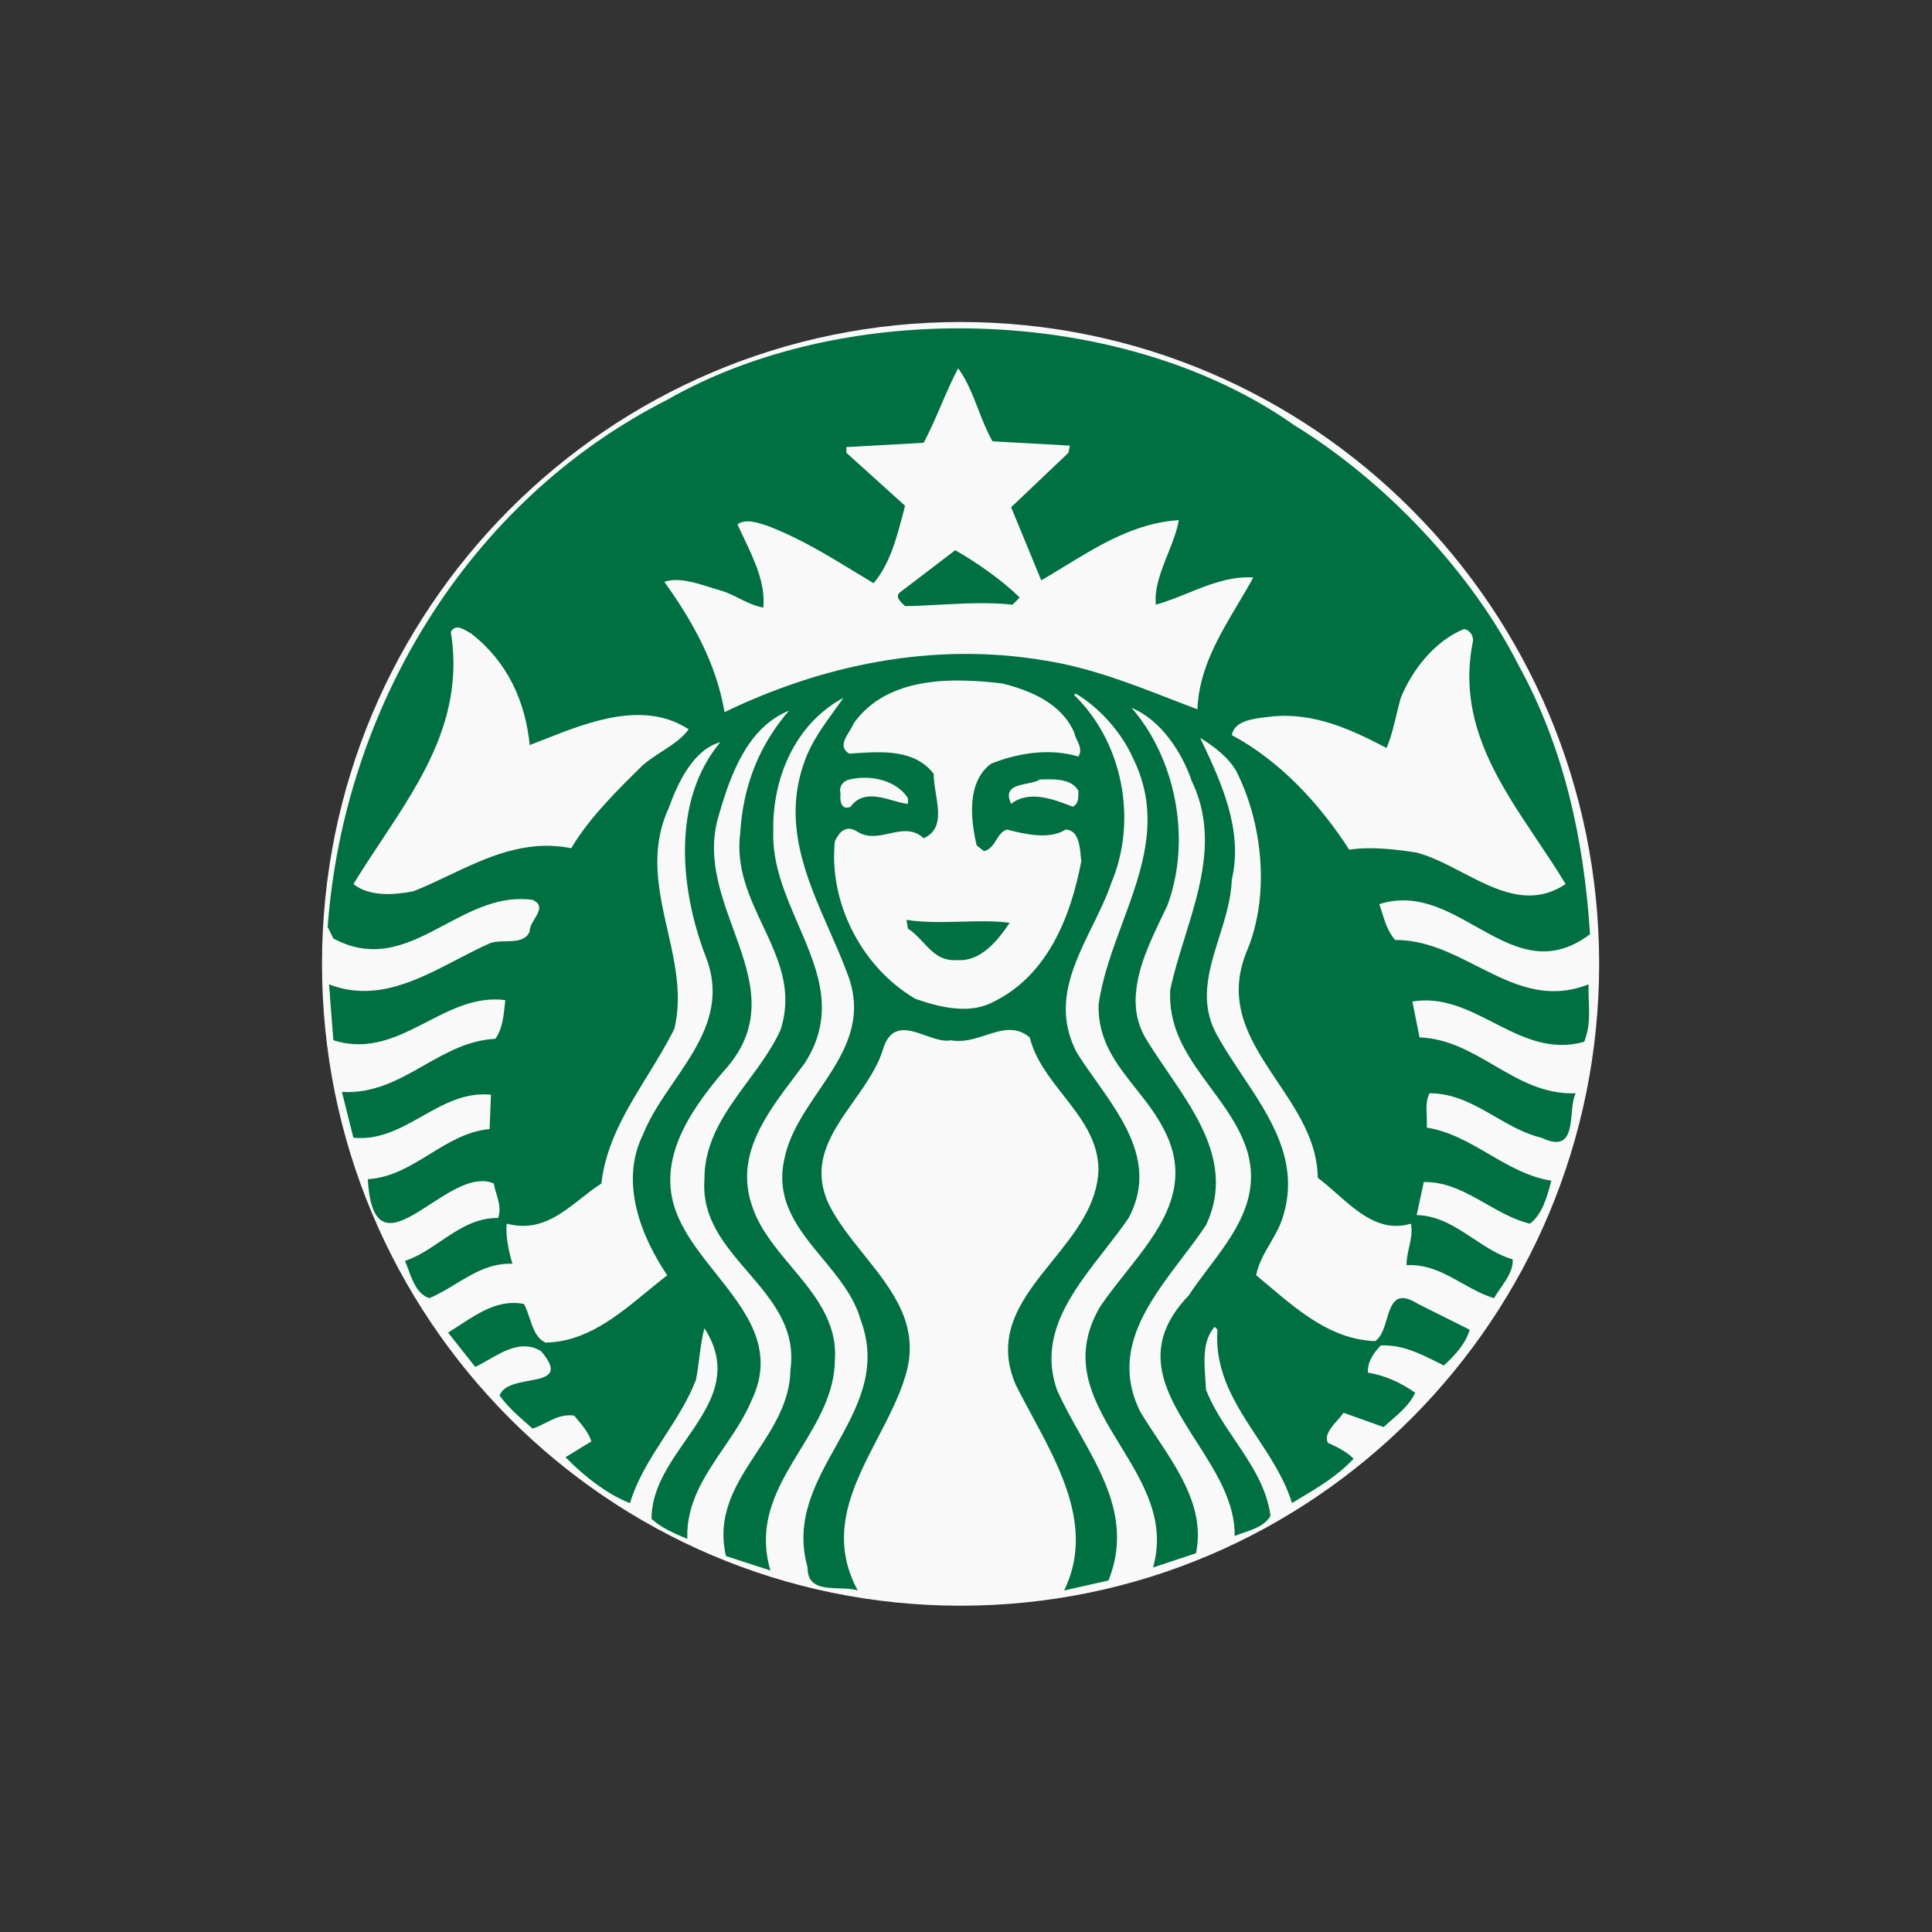 <svg width="150" height="150" viewBox="0 0 150 150" fill="none" xmlns="http://www.w3.org/2000/svg">
<rect x="0" y="0" width="150" height="150" fill="#333333" stroke="none"/>
<path d="M124.158 74.833C124.158 102.356 101.96 124.667 74.579 124.667C47.197 124.667 25 102.356 25 74.833C25 47.311 47.197 25 74.579 25C101.961 25 124.158 47.311 124.158 74.833Z" fill="#F9F9F9"/>
<path fill-rule="evenodd" clip-rule="evenodd" d="M123.355 77.722C123.349 77.571 123.343 77.418 123.339 77.262L123.334 76.425C120.028 77.728 117.373 76.379 114.669 75.006C112.673 73.992 110.649 72.964 108.317 72.981C107.762 72.341 107.529 71.588 107.293 70.826L107.293 70.826L107.293 70.826L107.292 70.826L107.292 70.826C107.228 70.617 107.163 70.408 107.091 70.2C109.895 69.296 112.265 70.629 114.584 71.934C117.389 73.512 120.119 75.048 123.448 72.532C122.97 65.002 121.368 57.929 117.887 51.626C114.248 44.431 107.542 37.344 100.531 33.044C93.312 27.934 83.607 25.414 74.003 25.494C66.045 25.56 58.153 27.41 51.801 31.04C36.118 39.013 26.666 55.215 25.44 71.973L25.882 72.865C29.193 74.636 31.849 73.226 34.559 71.787C36.677 70.663 38.827 69.521 41.349 69.863C42.169 70.241 41.845 70.779 41.508 71.341C41.312 71.665 41.113 71.997 41.127 72.309C40.828 73.049 40.037 73.066 39.246 73.083C38.849 73.092 38.452 73.101 38.118 73.201C37.241 73.581 36.359 74.04 35.467 74.505C32.356 76.125 29.12 77.81 25.547 76.424C25.547 76.424 25.581 76.768 25.616 77.262H25.609C25.705 78.525 25.883 80.766 25.883 80.766C28.663 81.647 30.913 80.489 33.157 79.333C35.076 78.345 36.992 77.359 39.23 77.65C39.221 77.739 39.212 77.829 39.203 77.918C39.101 78.912 38.996 79.939 38.454 80.652C36.365 80.758 34.644 81.736 32.922 82.714C30.974 83.821 29.026 84.928 26.545 84.773L27.436 88.331C29.456 88.536 31.116 87.599 32.777 86.663C34.437 85.726 36.097 84.79 38.118 84.994L38.012 87.66C36.261 87.823 34.816 88.713 33.372 89.602C31.878 90.521 30.385 91.44 28.556 91.553C28.842 96.457 30.983 95.069 33.428 93.484C35.086 92.409 36.885 91.242 38.339 91.888C38.384 92.159 38.464 92.426 38.544 92.694C38.726 93.304 38.908 93.914 38.675 94.562C36.924 94.538 35.568 95.453 34.211 96.368C33.325 96.966 32.44 97.563 31.444 97.899C31.532 98.104 31.614 98.326 31.698 98.554C32.039 99.479 32.413 100.492 33.333 100.787C34.051 100.49 34.723 100.083 35.395 99.676L35.395 99.676C36.739 98.862 38.082 98.049 39.786 98.12C39.49 97.155 39.231 95.856 39.344 95.004C41.797 95.652 43.459 94.346 45.11 93.049C45.629 92.641 46.147 92.234 46.688 91.889C47.044 88.752 48.659 86.127 50.273 83.504C51.008 82.31 51.742 81.116 52.357 79.875C52.567 78.999 52.638 78.129 52.624 77.262C52.589 75.575 52.211 73.909 51.833 72.239C51.129 69.132 50.422 66.015 51.916 62.741C52.621 60.775 53.846 58.186 55.923 57.628C52.103 62.191 52.809 69.158 54.811 74.313C55.216 75.362 55.36 76.336 55.321 77.262C55.217 79.746 53.766 81.868 52.321 83.982C51.398 85.331 50.478 86.677 49.912 88.111C48.099 91.783 49.76 95.976 51.801 99.013C51.279 99.416 50.765 99.839 50.249 100.263C47.873 102.216 45.486 104.178 42.346 104.239C41.631 103.89 41.375 103.118 41.119 102.345C40.991 101.959 40.863 101.572 40.678 101.238C38.789 100.864 37.213 101.892 35.686 102.889L35.686 102.889L35.686 102.889L35.686 102.889L35.686 102.889L35.686 102.889L35.686 102.889C35.385 103.085 35.087 103.28 34.788 103.462L36.899 106.128C37.225 105.973 37.562 105.78 37.907 105.583L37.907 105.582L37.907 105.582L37.907 105.582C39.205 104.839 40.614 104.032 42.019 104.911C43.567 106.742 42.409 106.956 41.056 107.205C40.107 107.38 39.063 107.573 38.788 108.354C39.449 109.249 40.234 109.937 41.055 110.656C41.152 110.742 41.251 110.828 41.349 110.915C41.706 110.803 42.039 110.635 42.372 110.466C43.04 110.127 43.71 109.787 44.578 109.909C44.65 109.997 44.724 110.084 44.797 110.172L44.797 110.172C45.254 110.716 45.72 111.272 45.911 111.912L43.907 113.139C45.354 114.622 47.173 116.032 48.913 116.704C49.474 114.819 50.543 113.165 51.612 111.509C52.523 110.099 53.435 108.689 54.032 107.135C54.14 106.597 54.215 106.013 54.29 105.433C54.396 104.613 54.501 103.8 54.695 103.128C56.895 106.549 55.089 109.151 53.225 111.836C51.917 113.721 50.581 115.646 50.581 117.924C51.368 118.635 52.322 119.038 53.25 119.431L53.362 119.478C53.267 116.702 54.722 114.565 56.18 112.422C57 111.218 57.821 110.012 58.367 108.69C60.254 104.743 57.912 101.801 55.572 98.862C54.46 97.465 53.349 96.069 52.691 94.566C50.763 90.335 53.472 86.363 56.143 83.215C58.003 81.206 58.486 79.241 58.322 77.264C58.181 75.566 57.563 73.865 56.934 72.135L56.934 72.135C55.905 69.306 54.849 66.4 55.808 63.3C56.698 60.185 58.03 56.473 61.255 55.178C58.918 57.883 57.694 61.035 57.475 64.632C57.111 67.368 58.179 69.638 59.228 71.868C60.053 73.622 60.867 75.351 60.965 77.264C61.006 78.131 60.903 79.035 60.591 79.991C59.941 81.397 58.998 82.679 58.055 83.959C56.362 86.259 54.672 88.554 54.695 91.556C54.459 94.562 56.26 96.659 58.06 98.753C59.943 100.944 61.824 103.133 61.368 106.359C61.335 108.83 60.04 110.803 58.75 112.767C57.176 115.166 55.61 117.551 56.363 120.812L59.815 121.931C58.706 118.167 60.429 115.343 62.149 112.526C63.478 110.349 64.804 108.175 64.82 105.574C65.016 102.614 63.233 100.486 61.449 98.355C60.193 96.855 58.935 95.353 58.368 93.559C57.074 89.703 59.469 86.535 61.714 83.567L61.714 83.567L61.714 83.567C61.974 83.223 62.232 82.882 62.482 82.543C63.666 80.699 63.944 78.961 63.754 77.264C63.541 75.409 62.762 73.607 61.971 71.778C60.969 69.458 59.947 67.095 60.036 64.525C59.96 60.299 61.812 56.144 65.484 54.18C65.262 54.498 65.035 54.812 64.807 55.127L64.807 55.127L64.807 55.127L64.807 55.127L64.807 55.127L64.807 55.128L64.807 55.128L64.807 55.128L64.807 55.128C63.896 56.389 62.987 57.647 62.482 59.071C60.712 63.864 62.587 68.129 64.407 72.273L64.407 72.273C64.954 73.517 65.496 74.75 65.933 75.983C66.079 76.425 66.181 76.849 66.238 77.264C66.652 80.142 65.11 82.414 63.559 84.701C62.443 86.346 61.322 87.998 60.92 89.887C60.134 93.209 61.985 95.444 63.856 97.702C65.077 99.175 66.305 100.658 66.816 102.458C68.243 106.277 66.57 109.279 64.886 112.303C63.285 115.177 61.673 118.07 62.702 121.702C62.676 123.237 63.926 123.279 65.148 123.319H65.148C65.67 123.336 66.186 123.353 66.596 123.486C64.244 119.148 66.222 115.344 68.166 111.607C68.979 110.043 69.787 108.49 70.268 106.915C71.525 102.966 69.311 100.204 67.077 97.417C66.079 96.172 65.077 94.923 64.379 93.56C62.843 90.353 64.555 87.933 66.28 85.493C67.227 84.154 68.178 82.81 68.599 81.326C69.248 79.468 70.56 79.933 71.858 80.393C72.555 80.64 73.249 80.886 73.833 80.769C74.781 80.942 75.676 80.651 76.535 80.372C77.728 79.985 78.851 79.62 79.951 80.548C80.362 82.228 81.453 83.623 82.543 85.015C83.905 86.757 85.264 88.494 85.284 90.78C85.22 93.541 83.453 95.732 81.707 97.895C79.423 100.727 77.177 103.512 78.839 107.464C79.228 108.249 79.662 109.052 80.104 109.871C82.398 114.121 84.918 118.788 82.618 123.486L86.062 122.708C87.803 118.355 85.784 114.765 83.814 111.266C83.183 110.144 82.557 109.031 82.062 107.905C80.59 103.694 83.216 100.325 85.751 97.074C86.405 96.234 87.054 95.402 87.624 94.565C89.785 90.522 87.338 87.074 85.058 83.861L85.058 83.861L85.058 83.861L85.058 83.861L85.057 83.861L85.057 83.861L85.057 83.86C84.555 83.152 84.06 82.455 83.625 81.766C82.793 80.195 82.623 78.703 82.825 77.264C83.083 75.409 83.956 73.633 84.815 71.886L84.815 71.886C85.369 70.758 85.918 69.642 86.291 68.525C88.331 63.67 87.18 57.63 83.396 53.959L83.51 53.844C85.402 54.958 87.107 56.922 87.96 58.849C90.21 63.373 88.67 67.538 87.13 71.702C86.449 73.546 85.767 75.389 85.415 77.263L85.294 77.986C85.221 80.782 86.682 82.622 88.182 84.513L88.182 84.513C88.993 85.534 89.814 86.569 90.412 87.777C92.669 92.176 89.987 95.555 87.373 98.849C86.682 99.719 85.996 100.584 85.407 101.459C82.961 105.653 84.958 108.919 86.995 112.252C88.759 115.137 90.554 118.072 89.521 121.702L92.859 120.591C93.541 117.229 91.649 114.374 89.82 111.616C89.368 110.934 88.92 110.258 88.516 109.582C86.238 104.963 89.1 101.195 91.807 97.629C92.448 96.785 93.081 95.952 93.634 95.122C95.746 90.654 93.086 86.765 90.653 83.207C90.137 82.454 89.632 81.715 89.185 80.989C88.366 79.793 88.107 78.532 88.179 77.263H88.187C88.304 75.148 89.335 73.007 90.241 71.125L90.242 71.123C90.376 70.845 90.507 70.573 90.632 70.307C92.562 65.113 91.225 58.815 87.852 54.955C90.114 55.884 91.777 58.409 92.522 60.631C94.498 64.718 93.224 68.807 91.993 72.76L91.993 72.76L91.993 72.761C91.56 74.15 91.132 75.523 90.853 76.874L90.846 77.262C90.822 80.152 92.4 82.292 93.99 84.447C95.141 86.005 96.296 87.572 96.856 89.436C97.884 93.076 95.805 95.832 93.807 98.478C93.279 99.178 92.757 99.869 92.3 100.568C88.29 104.737 90.551 108.27 92.891 111.926C94.381 114.254 95.903 116.631 95.859 119.256C96.089 119.159 96.335 119.074 96.585 118.988C97.384 118.713 98.215 118.427 98.64 117.693C98.354 115.477 97.119 113.648 95.882 111.817C95.031 110.556 94.179 109.294 93.634 107.903C93.623 107.642 93.603 107.371 93.584 107.096L93.584 107.095C93.481 105.65 93.368 104.066 94.305 103.012L94.526 103.233C94.278 106.545 95.937 109.065 97.599 111.59C98.671 113.218 99.744 114.848 100.309 116.695C100.492 116.585 100.675 116.475 100.859 116.366C102.358 115.473 103.871 114.572 105.093 113.251C104.577 112.731 103.799 112.325 103.097 112.024C102.818 111.422 103.333 110.839 103.831 110.276L103.831 110.276L103.831 110.276C104.007 110.077 104.18 109.88 104.316 109.686L107.424 110.798C107.62 110.617 107.82 110.444 108.017 110.272C108.755 109.631 109.469 109.011 109.877 108.132C108.763 107.352 107.539 106.789 106.205 106.569C106.162 105.718 106.643 105.052 107.202 104.459C108.862 104.396 110.205 105.068 111.535 105.733L111.535 105.733C111.724 105.828 111.912 105.922 112.101 106.014C112.915 105.275 113.813 104.314 114.105 103.241L110.098 101.237C108.354 100.13 108.018 101.251 107.662 102.434C107.457 103.114 107.247 103.814 106.76 104.125C103.434 103.993 100.957 101.9 98.467 99.795C98.154 99.531 97.841 99.267 97.527 99.006C97.703 98.106 98.159 97.321 98.616 96.534C99.024 95.83 99.433 95.125 99.645 94.336C100.897 90.156 98.634 86.763 96.423 83.447L96.423 83.447C95.752 82.442 95.087 81.443 94.525 80.432C93.919 79.368 93.695 78.315 93.702 77.262C93.712 75.764 94.183 74.268 94.658 72.758C95.119 71.292 95.585 69.812 95.637 68.303C96.546 64.412 94.778 60.669 93.273 57.482L93.185 57.294C94.226 57.925 95.343 58.773 95.973 59.846C98.048 63.925 98.642 69.604 96.75 73.979C96.285 75.151 96.129 76.241 96.187 77.262C96.334 79.734 97.75 81.848 99.183 83.988C100.721 86.284 102.279 88.611 102.312 91.441C102.806 91.812 103.29 92.239 103.777 92.669C105.477 94.169 107.211 95.699 109.542 95.006C109.671 95.621 109.531 96.258 109.394 96.879C109.292 97.343 109.192 97.798 109.208 98.229C110.866 98.137 112.182 98.877 113.502 99.619C114.305 100.071 115.11 100.524 115.995 100.789C116.144 100.531 116.322 100.273 116.502 100.013L116.502 100.013L116.502 100.013L116.502 100.013L116.502 100.013L116.502 100.013L116.502 100.012L116.502 100.012L116.502 100.012C116.994 99.3 117.497 98.571 117.444 97.78C116.343 97.455 115.371 96.812 114.399 96.169C113.048 95.275 111.695 94.38 109.992 94.337L110.541 91.776C112.334 91.733 113.849 92.596 115.374 93.463C116.468 94.086 117.567 94.711 118.777 95.006C119.73 94.296 120.077 93.022 120.397 91.847L120.445 91.668C118.666 91.391 117.136 90.499 115.606 89.608C114.077 88.717 112.548 87.826 110.77 87.547C110.793 87.254 110.781 86.946 110.768 86.636V86.636C110.743 86.01 110.718 85.381 110.99 84.881C112.94 84.881 114.506 85.787 116.075 86.694C117.221 87.357 118.368 88.02 119.668 88.332C121.758 89.325 121.894 87.868 122.027 86.454C122.082 85.861 122.137 85.276 122.335 84.881C119.886 84.979 117.941 83.845 115.998 82.712C114.2 81.665 112.405 80.618 110.214 80.546L109.656 77.757C112.002 77.371 113.987 78.387 115.971 79.402C118.157 80.52 120.341 81.638 123.004 80.88C123.433 79.756 123.396 78.79 123.355 77.725L123.355 77.722ZM79.171 46.389C77.762 45.017 75.91 43.723 74.165 42.717L69.936 45.944C69.449 46.273 69.854 46.659 70.157 46.949C70.198 46.988 70.237 47.025 70.271 47.06C71.121 47.047 72.002 46.999 72.898 46.951C74.781 46.85 76.733 46.745 78.617 46.946L79.171 46.389ZM53.468 56.623C49.99 54.349 45.672 56.056 42.221 57.421L42.221 57.421L42.22 57.422L42.219 57.422L42.218 57.422C41.843 57.571 41.479 57.715 41.126 57.849C40.793 54.473 39.422 51.398 36.563 49.173C36.489 49.136 36.407 49.088 36.32 49.037C36.083 48.899 35.81 48.739 35.557 48.723C35.35 48.71 35.154 48.794 35.001 49.058C36.057 55.556 32.809 60.453 29.584 65.316L29.584 65.316C28.852 66.419 28.122 67.52 27.443 68.638C28.666 69.637 30.63 69.488 32.113 69.194C33.021 68.831 33.919 68.405 34.821 67.978L34.821 67.978C37.786 66.572 40.795 65.145 44.349 65.857C45.719 63.521 48.022 61.258 49.911 59.404C50.359 59.016 50.873 58.682 51.382 58.353C52.181 57.835 52.968 57.325 53.468 56.623ZM66.039 62.634C65.299 62.965 65.188 62.109 65.262 61.629C65.113 61.074 65.449 60.631 65.933 60.524C66.259 60.448 66.597 60.4 66.931 60.388C68.375 60.334 69.797 60.879 70.489 61.965V62.413C70.157 62.384 69.772 62.275 69.364 62.159C68.218 61.835 66.888 61.459 66.039 62.634ZM83.394 56.852C82.359 54.552 79.985 53.622 77.832 53.066C76.776 52.936 75.68 52.848 74.594 52.837L74.543 52.837C74.356 52.835 74.17 52.833 73.984 52.837C70.944 52.899 68.04 53.679 66.266 56.181C66.199 56.366 66.073 56.571 65.941 56.784C65.572 57.383 65.164 58.045 65.931 58.512C66.052 58.505 66.174 58.496 66.297 58.488C68.541 58.339 71.014 58.174 72.491 60.075C72.491 60.559 72.575 61.086 72.66 61.614C72.888 63.032 73.118 64.459 71.714 65.08C70.884 64.312 69.976 64.511 69.051 64.714C68.194 64.902 67.323 65.093 66.488 64.523C65.671 64.04 65.154 64.603 64.819 65.308C64.336 69.905 66.743 74.978 71.044 77.536C72.787 78.164 75.13 78.762 76.949 77.87C81.324 75.833 83.136 71.164 83.951 66.862C83.935 66.745 83.923 66.612 83.909 66.471C83.829 65.62 83.717 64.442 82.732 64.409C81.46 65.214 79.615 64.763 78.248 64.428L78.248 64.428L78.169 64.409C77.782 64.534 77.57 64.869 77.356 65.21C77.119 65.585 76.878 65.968 76.394 66.086L75.83 65.636C75.347 63.6 75.05 60.706 76.943 59.297C79.058 58.444 81.542 58.072 83.73 58.741C84.003 58.271 83.812 57.868 83.622 57.464C83.527 57.263 83.432 57.062 83.394 56.852ZM80.907 60.517C80.991 60.514 81.076 60.511 81.162 60.508C82.196 60.488 83.277 60.567 83.73 61.408C83.723 61.493 83.722 61.58 83.721 61.667C83.715 62.043 83.71 62.424 83.287 62.634L83.266 62.626C81.859 62.072 79.906 61.304 78.503 62.413C77.933 61.198 78.86 61.011 79.738 60.834C80.119 60.756 80.492 60.681 80.727 60.524C80.787 60.522 80.847 60.52 80.907 60.517ZM97.306 44.83C95.477 44.733 93.847 45.393 92.216 46.052C91.399 46.382 90.583 46.712 89.741 46.948C89.61 45.665 90.139 44.34 90.666 43.021C91.021 42.133 91.374 41.248 91.524 40.381C88.167 40.597 85.384 42.299 82.623 43.988C82.031 44.35 81.439 44.712 80.843 45.058C80.063 43.172 79.28 41.276 78.504 39.383L82.954 35.154L83.068 34.597L77.058 34.263C76.611 33.48 76.281 32.628 75.952 31.778C75.518 30.659 75.086 29.544 74.391 28.595C73.89 29.541 73.471 30.514 73.053 31.488L73.053 31.488C72.634 32.46 72.216 33.432 71.716 34.377L65.713 34.712V35.154L70.269 39.268C70.226 39.432 70.183 39.597 70.14 39.763C69.627 41.735 69.088 43.805 67.824 45.279C67.373 45.009 66.924 44.735 66.474 44.461C64.257 43.11 62.029 41.752 59.596 40.829L59.471 40.789C58.777 40.562 57.851 40.26 57.257 40.715C57.407 41.047 57.568 41.383 57.73 41.722C58.564 43.47 59.444 45.312 59.261 47.176C58.579 47.051 57.978 46.752 57.381 46.454C56.906 46.218 56.434 45.982 55.924 45.836C55.644 45.76 55.353 45.668 55.057 45.575C53.896 45.211 52.644 44.818 51.581 45.173C53.807 48.286 55.623 51.544 56.251 55.291C63.634 51.728 72.243 49.768 81.18 51.291C84.609 51.836 87.812 53.079 90.916 54.282L90.916 54.283L90.917 54.283C91.605 54.55 92.287 54.815 92.966 55.069C93.081 51.992 94.63 49.388 96.118 46.888L96.118 46.888L96.118 46.888L96.118 46.888C96.53 46.197 96.936 45.514 97.306 44.83ZM113.517 67.73C112.334 67.115 111.158 66.503 109.984 66.192C108.315 65.934 106.355 65.711 104.757 65.972C102.462 62.415 99.383 59.075 95.638 57.074C95.838 55.962 97.269 55.798 98.422 55.665C98.536 55.652 98.647 55.639 98.753 55.626C102.053 55.296 104.944 56.662 107.652 58.071C107.997 57.259 108.209 56.377 108.421 55.496L108.421 55.496L108.421 55.496C108.527 55.054 108.634 54.612 108.757 54.179C109.651 51.989 111.402 49.762 113.663 48.838C114.143 48.911 114.477 49.434 114.326 49.95C113.168 56.019 116.28 60.657 119.356 65.242C120.113 66.37 120.868 67.496 121.556 68.638C118.798 70.479 116.14 69.096 113.517 67.73ZM70.382 71.419L70.488 72.089C70.975 72.413 71.348 72.812 71.705 73.195C72.412 73.951 73.056 74.641 74.389 74.542C76.168 74.647 77.503 72.981 78.389 71.647C77.244 71.489 75.98 71.522 74.682 71.557C73.253 71.594 71.782 71.634 70.382 71.419ZM72.385 68.746C72.397 68.63 72.409 68.516 72.385 68.417C72.979 68.009 73.802 67.778 74.594 67.778C75.387 67.778 76.142 68.013 76.605 68.531C76.16 69.476 75.047 69.388 74.004 69.305C73.492 69.264 72.996 69.224 72.606 69.309C72.336 69.209 72.36 68.977 72.385 68.746Z" fill="#007042"/>
<path opacity="0.99" d="M70.384 67.13H78.515V70.471H70.384V67.13Z" fill="#F9F9F9"/>
<path d="M71.886 68.916C72.937 69.165 73.197 69.538 74.027 69.642C74.91 69.626 74.783 69.447 76.322 68.915C76.423 68.88 76.562 68.657 76.39 68.486C75.434 67.537 74.773 68.215 74.174 68.233C73.379 68.241 72.633 67.552 71.857 68.448C71.724 68.63 71.655 68.809 71.886 68.916Z" fill="#F9F9F9"/>
</svg>
